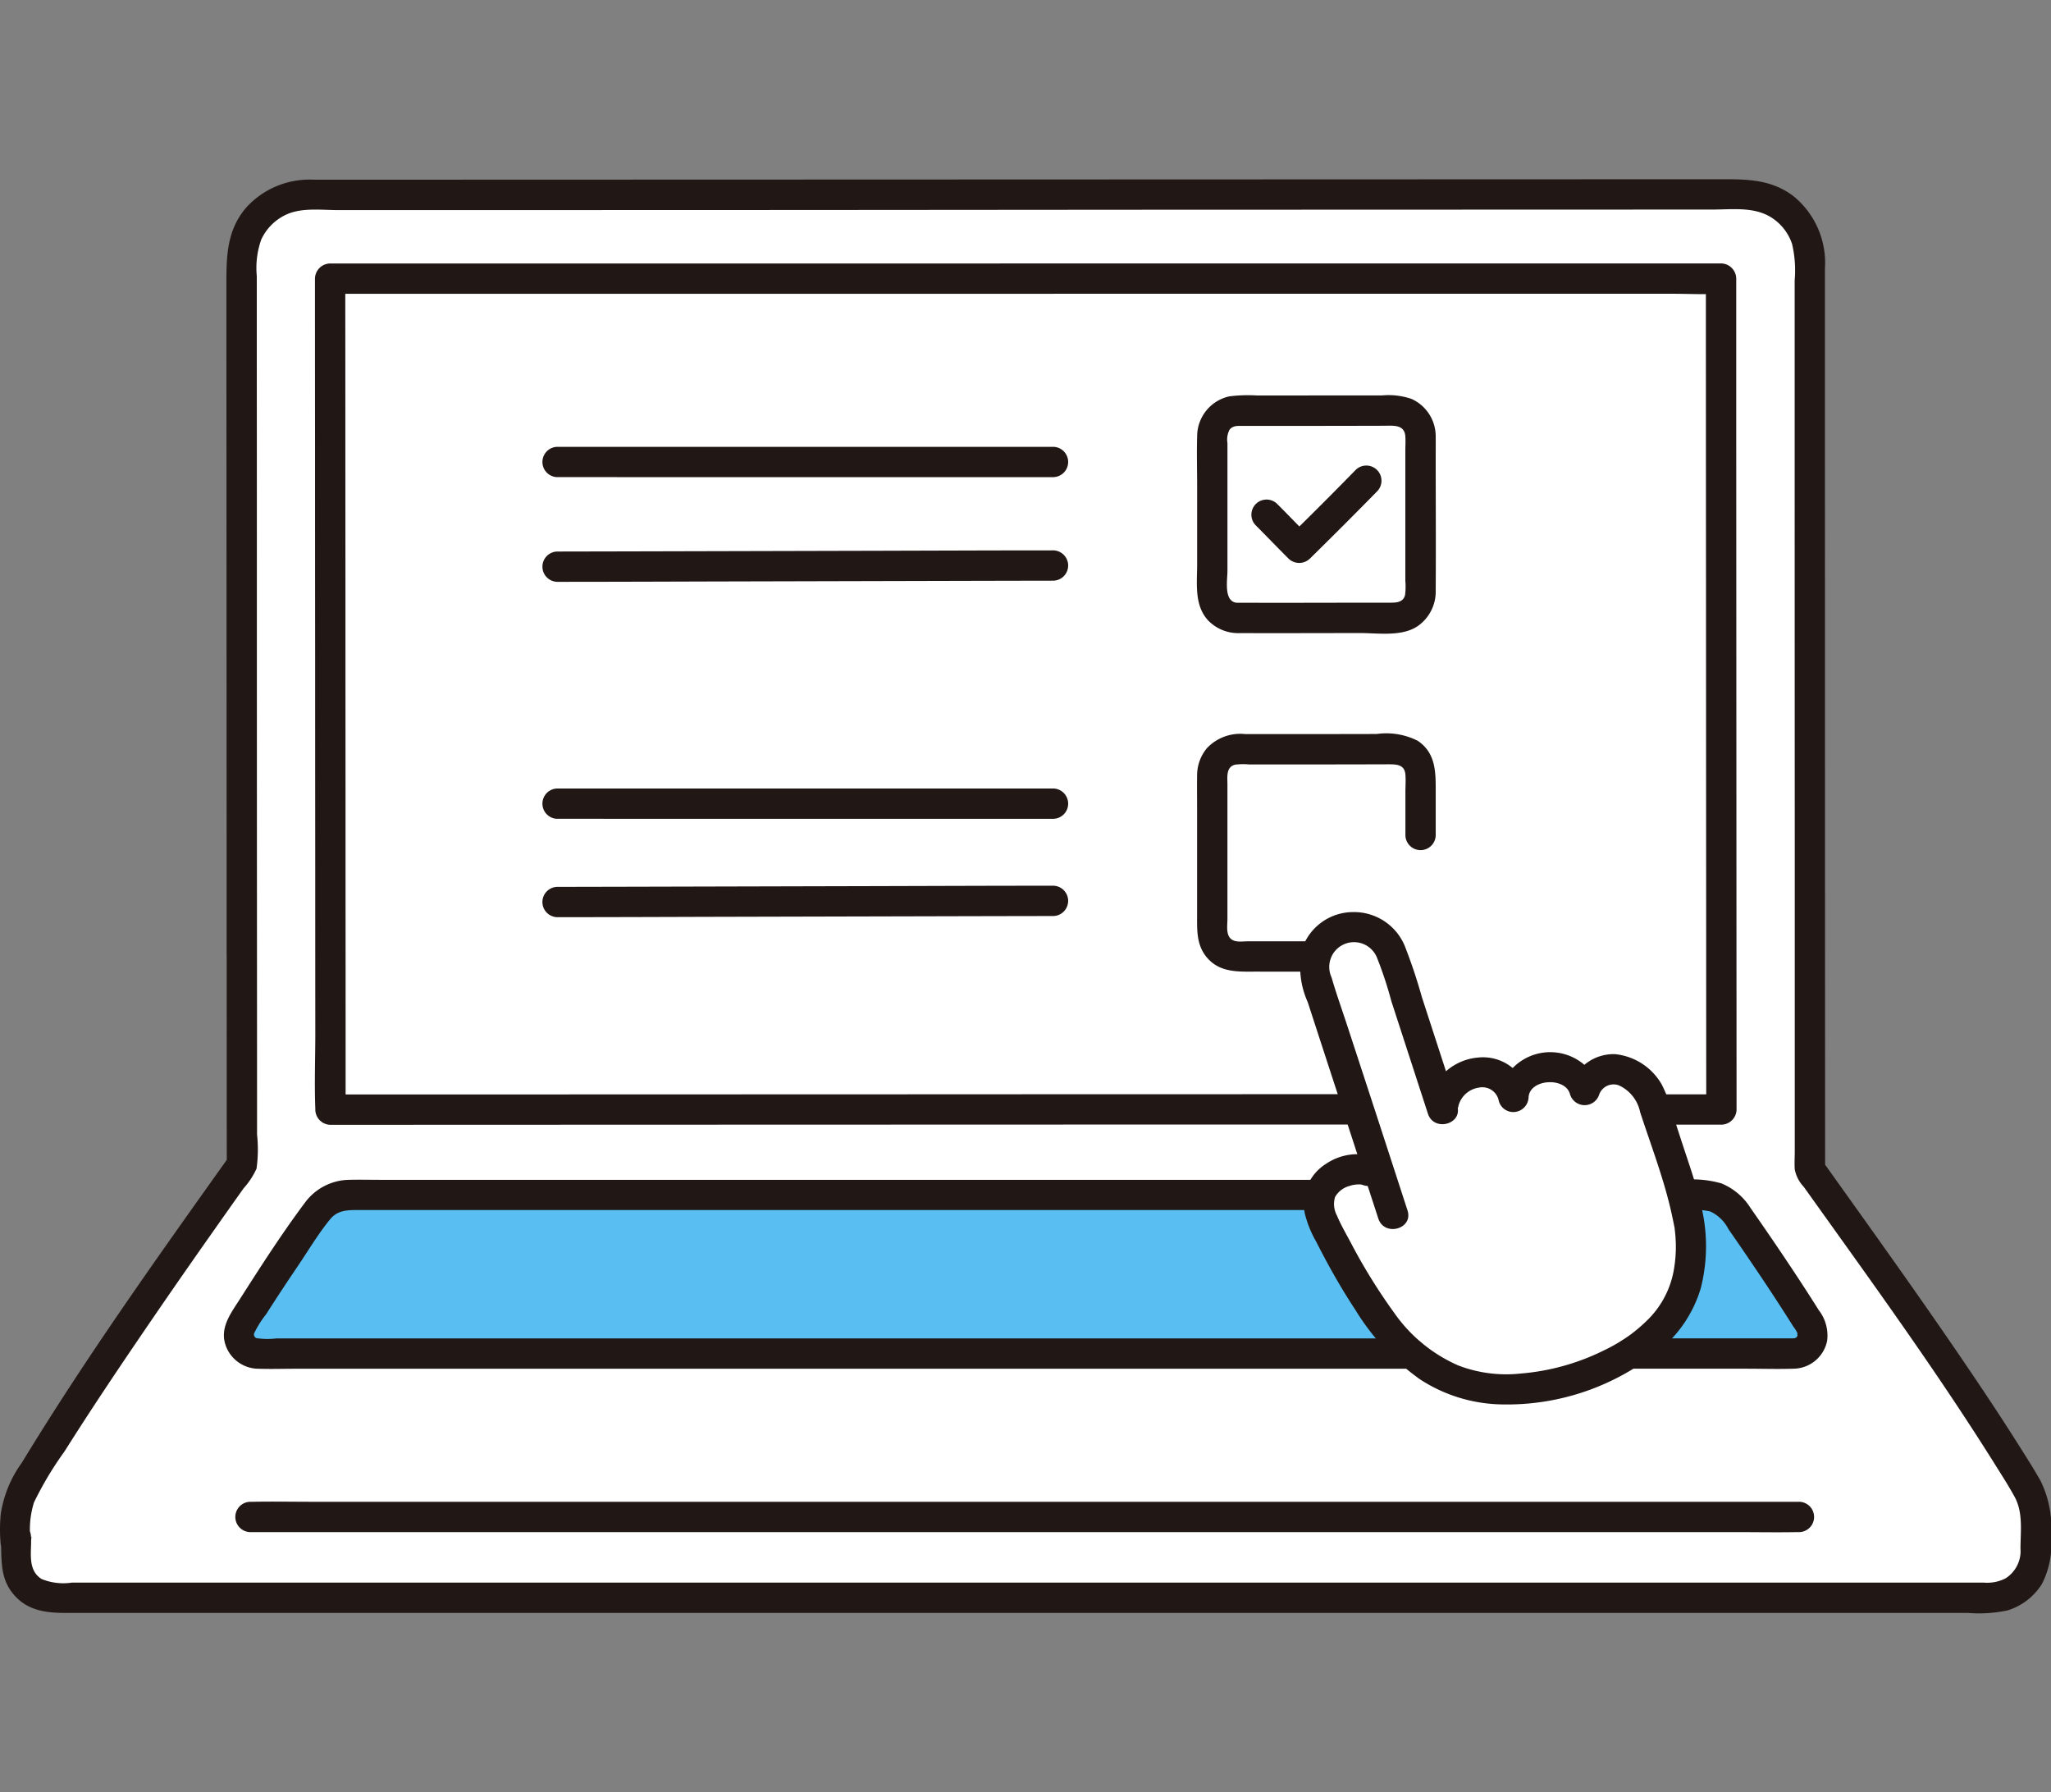 <svg xmlns="http://www.w3.org/2000/svg" xmlns:xlink="http://www.w3.org/1999/xlink" width="171.67" height="150" viewBox="0 0 171.67 150"><rect x="0" y="0" width="171.67" height="150" fill="#808080" stroke="none"/><defs><clipPath id="a"><rect width="171.67" height="150" transform="translate(-248 8442)" fill="#fff"/></clipPath></defs><g transform="translate(248 -8442)" clip-path="url(#a)"><g transform="translate(-248 8457)"><g transform="translate(1.311 1.268)"><path d="M21.412,66.051c-.007-18.325-.017-42.615-.023-58.12A5.488,5.488,0,0,1,26.88,2.44c23.661-.007,92.22-.031,120.274-.041a5.493,5.493,0,0,1,5.5,5.493c0,20.8.008,54.583.017,76.105,4.345,6.106,13.666,18.955,18.224,26.738a5.04,5.04,0,0,1,.688,2.551c0,.794-.017,1.756-.017,2.748a3.814,3.814,0,0,1-3.813,3.809H5.678a3.179,3.179,0,0,1-3.18-3.179c0-4.9-.018,1.439-.018-3.372a5.064,5.064,0,0,1,.69-2.561C7.777,102.863,17.136,89.61,21.42,83.6c0-4.436,0-10.557-.007-17.545Z" transform="translate(-2.48 -2.399)" fill="#fff"/><path d="M52.292,15.731c.007,18.916.03,69.537.03,69.537,19.665-.007,97.339-.033,116.423-.039-.008-20.457-.023-52.355-.03-69.534,0,0-99.257.032-116.424.036Z" transform="translate(-25.969 -8.669)" fill="#fff"/><path d="M217.839,155.287a15.455,15.455,0,0,1-4-3.867,52.9,52.9,0,0,1-4.73-7.984c-.618-1.252-.829-2.552.12-3.576a3.587,3.587,0,0,1,3.425-1.038l1.06.384c-1.423-4.359-3.767-11.53-5.247-16.086-.508-1.564-.253-3.765,1.91-4.467a3.36,3.36,0,0,1,4.411,2.3l4.117,12.668c.08-.308.137-.526.137-.526a3.3,3.3,0,0,1,3.177-2.487,2.543,2.543,0,0,1,2.656,2.063,2.787,2.787,0,0,1,2.639-2.475c1.507-.142,3.042.562,3.321,1.915.249-1.092,1.047-1.469,2.067-1.721,1.34-.331,3.144,1.185,3.551,2.435.809,2.489,1.457,4.492,2.371,7.3a31.571,31.571,0,0,1,.791,3.319c.826,6.722-2.958,9.17-4.7,10.508a21.122,21.122,0,0,1-8.417,3.021,12.378,12.378,0,0,1-8.658-1.683Z" transform="translate(-99.513 -57.126)" fill="#fff"/><g transform="translate(18.687 83.736)"><path d="M133.486,171.418a52.9,52.9,0,0,1-4.73-7.984,3.72,3.72,0,0,1-.434-2.572c-28.74,0-64.938,0-81.239,0a3.314,3.314,0,0,0-2.718,1.414c-2.072,2.96-4.3,6.233-6.281,9.421a1.6,1.6,0,0,0,1.364,2.436h96.508a17.155,17.155,0,0,1-2.47-2.712Z" transform="translate(-37.843 -160.859)" fill="#59bef2"/><path d="M273.2,171.684c-1.976-3.181-4.2-6.444-6.265-9.4a3.32,3.32,0,0,0-2.725-1.424h-1.644c.328,1.22.573,2.576.573,2.576.826,6.722-2.958,9.17-4.7,10.508-.1.061-.208.123-.31.184h13.719a1.6,1.6,0,0,0,1.355-2.449Z" transform="translate(-141.721 -160.862)" fill="#59bef2"/></g></g><g transform="translate(0 0)"><path d="M261.475,160.991a7.408,7.408,0,0,1,2.294.106,3.249,3.249,0,0,1,1.535,1.483q1.647,2.369,3.245,4.772.771,1.165,1.525,2.341.339.53.674,1.063a2.506,2.506,0,0,1,.347.572c-.029-.114-.027.231,0,.086-.05.319-.234.31-.626.31H257.037a1.269,1.269,0,0,0,0,2.537h9.744c1.308,0,2.625.044,3.932,0a2.908,2.908,0,0,0,2.849-2.32,3.456,3.456,0,0,0-.692-2.57q-.842-1.339-1.711-2.661c-1.306-1.99-2.65-3.956-4.012-5.908a5.229,5.229,0,0,0-2.425-2.047,8.842,8.842,0,0,0-3.247-.3,1.269,1.269,0,0,0,0,2.537h0Z" transform="translate(-120.632 -74.716)" fill="#211715"/><path d="M127.193,158.451H92.522l-31.877,0-12.165,0c-.839,0-1.68-.022-2.518,0a4.678,4.678,0,0,0-3.691,1.882c-1.947,2.6-3.716,5.359-5.462,8.092-.776,1.215-1.742,2.441-1.171,3.953a2.926,2.926,0,0,0,2.734,1.884c1.04.034,2.087,0,3.128,0h93.335a1.269,1.269,0,0,0,0-2.536H39.843a6.176,6.176,0,0,1-1.663-.027.338.338,0,0,1-.189-.388A8.251,8.251,0,0,1,39,169.7q1.3-2.04,2.662-4.043c.878-1.3,1.709-2.706,2.706-3.917.675-.82,1.61-.758,2.57-.758h8.225l29.774,0h42.258a1.269,1.269,0,0,0,0-2.536h0Z" transform="translate(-16.725 -74.713)" fill="#211715"/><path d="M168.195,209.444H43.77c-1.687,0-3.378-.032-5.065,0-.072,0-.144,0-.216,0a1.269,1.269,0,0,0,0,2.536H162.914c1.687,0,3.378.032,5.065,0,.072,0,.144,0,.216,0a1.269,1.269,0,0,0,0-2.536h0Z" transform="translate(-17.573 -98.76)" fill="#211715"/><path d="M21.51,64.92Q21.5,48.152,21.5,31.384q0-8.084-.006-16.168,0-3.552,0-7.1a7.145,7.145,0,0,1,.37-3.06,4.283,4.283,0,0,1,2.1-2.1c1.306-.6,2.947-.372,4.352-.372h4.234l10.057,0,24.636-.008L94.9,2.554l26.665-.009,21.754-.007c1.632,0,3.441-.254,4.893.632A4.192,4.192,0,0,1,150,5.426a9.722,9.722,0,0,1,.215,3.027q0,7.08,0,14.16,0,16.168.007,32.336,0,7.877,0,15.753,0,3.621,0,7.242,0,1.7,0,3.4c0,.5-.035,1.024,0,1.526a2.938,2.938,0,0,0,.754,1.455c5.47,7.667,11.041,15.293,16.038,23.281.545.871,1.107,1.742,1.6,2.642.73,1.321.509,2.874.5,4.329a2.707,2.707,0,0,1-1.262,2.523,3.4,3.4,0,0,1-1.821.347H6.023a4.842,4.842,0,0,1-2.541-.3c-1.255-.793-.8-2.355-.89-3.6C2.5,112.2.422,111.731.1,113.21a8.462,8.462,0,0,0-.055.878H2.582a7.59,7.59,0,0,1,.259-3.341,28.031,28.031,0,0,1,2.542-4.253c1.97-3.124,4.02-6.2,6.095-9.25q3.081-4.535,6.24-9.016,1.327-1.888,2.664-3.77a6.448,6.448,0,0,0,1.09-1.656,11.668,11.668,0,0,0,.044-2.853q0-7.514-.006-15.029a1.269,1.269,0,0,0-2.536,0q0,8.772.007,17.545l.173-.64c-5.972,8.385-11.983,16.8-17.333,25.6a9.769,9.769,0,0,0-1.758,4.289,13.341,13.341,0,0,0-.017,2.374,1.269,1.269,0,0,0,2.536,0c.025-.215.109-.87-.036-.2l-2.491-.337c.128,1.818-.169,3.486,1.164,4.975,1.155,1.292,2.7,1.458,4.314,1.458H164.711a11.486,11.486,0,0,0,3.324-.212,5.188,5.188,0,0,0,2.873-2.21,7.146,7.146,0,0,0,.759-3.947,8.827,8.827,0,0,0-.851-4.646c-.536-.963-1.136-1.9-1.722-2.828-1.315-2.094-2.68-4.157-4.064-6.206-2.918-4.321-5.928-8.579-8.955-12.824q-1.741-2.441-3.484-4.88l.173.64q-.006-14.843-.01-29.687,0-15.915-.006-31.83,0-6.927,0-13.854A7.214,7.214,0,0,0,150.2,1.484C148.464.111,146.538,0,144.425,0L123.415.007,97.328.016,69.94.026,45.027.034,26.3.04a7.162,7.162,0,0,0-5.665,2.3c-1.647,1.894-1.686,4.068-1.685,6.445q0,7.475.006,14.949.006,16.761.013,33.521,0,3.834,0,7.668a1.269,1.269,0,0,0,2.536,0Z" transform="translate(0 0)" fill="#211715"/><path d="M137.239,82.842q-19.359,0-38.717.01L63.8,82.863l-12.62,0,1.268,1.268q0-2.577,0-5.153,0-6.548-.006-13.1,0-8.63-.007-17.259,0-8.946-.008-17.891,0-7.35-.007-14.7,0-.718,0-1.437l-1.268,1.268,7.2,0,10.885,0,13.554,0,15.21,0,15.856-.005,15.489,0,14.111,0,11.721,0,8.319,0c1.295,0,2.613.072,3.906,0,.056,0,.113,0,.169,0l-1.268-1.268q0,12.676.01,25.352.006,14.636.014,29.271,0,7.457.007,14.914l1.268-1.268h-5.554a1.269,1.269,0,0,0,0,2.536h5.554a1.287,1.287,0,0,0,1.268-1.268q-.007-13.848-.014-27.7-.007-14.309-.013-28.618,0-6.612,0-13.222a1.287,1.287,0,0,0-1.268-1.268h-2.668l-7.33,0-10.98,0-13.618,0-15.245,0-15.859.005-15.463,0-14.054,0-11.634,0-8.2,0H51.151A1.286,1.286,0,0,0,49.883,14.6q0,7.028.007,14.055,0,8.851.008,17.7,0,8.764.008,17.529,0,6.913.006,13.826c0,2.106-.081,4.232,0,6.337,0,.03,0,.059,0,.089a1.286,1.286,0,0,0,1.268,1.268l26.646-.01,38.125-.012,21.284,0a1.269,1.269,0,0,0,0-2.536h0Z" transform="translate(-23.52 -6.269)" fill="#211715"/><path d="M87.13,44.906q7.368.01,14.737.005,9.188,0,18.376,0l8.454,0a1.269,1.269,0,0,0,0-2.536q-8.125,0-16.25,0-8.979,0-17.958,0-3.679,0-7.359,0a1.269,1.269,0,0,0,0,2.536h0Z" transform="translate(-40.51 -19.98)" fill="#211715"/><path d="M87.13,61.411c4.827,0,9.654-.021,14.482-.033l21.03-.052q3.027-.007,6.055-.012a1.269,1.269,0,0,0,0-2.536c-4.876,0-9.752.021-14.628.033l-20.989.052q-2.975.007-5.95.012a1.269,1.269,0,0,0,0,2.536h0Z" transform="translate(-40.51 -27.718)" fill="#211715"/><path d="M198.592,50.363c.917.918,1.816,1.855,2.733,2.774a1.289,1.289,0,0,0,1.794,0q2.835-2.783,5.618-5.62a1.268,1.268,0,0,0-1.794-1.794q-2.777,2.842-5.618,5.62h1.794c-.917-.919-1.815-1.855-2.733-2.774a1.268,1.268,0,1,0-1.794,1.794Z" transform="translate(-93.478 -21.39)" fill="#211715"/><path d="M192.976,54.127c3.411.01,6.823,0,10.234-.006,1.539,0,3.512.324,4.852-.579a3.518,3.518,0,0,0,1.505-3c.026-3.73,0-7.46,0-11.19,0-.546.007-1.093,0-1.64a3.437,3.437,0,0,0-2.031-3.187,5.94,5.94,0,0,0-2.451-.29l-2.474,0q-2.733,0-5.467.008h-2.492a12.548,12.548,0,0,0-2.363.072A3.429,3.429,0,0,0,189.6,37.66c-.043,1.4,0,2.8,0,4.2v6.507c0,1.6-.262,3.434.928,4.708a3.5,3.5,0,0,0,2.446,1.054c1.632.074,1.628-2.463,0-2.536-1.182-.054-.838-1.889-.838-2.676v-10.7a1.762,1.762,0,0,1,.176-1.111c.291-.371.721-.319,1.142-.319l2.308,0q4.7,0,9.407-.013c.8,0,1.786-.147,1.857.887.029.414,0,.84,0,1.253V49.751a5.558,5.558,0,0,1-.022,1.179c-.134.573-.639.649-1.143.65l-2.361,0c-3.509.007-7.018.016-10.527.006a1.269,1.269,0,0,0,0,2.536Z" transform="translate(-89.398 -16.143)" fill="#211715"/><path d="M199.543,105.2q-2,0-4.007,0l-1.708,0c-.438,0-.991.108-1.358-.18-.464-.365-.32-1.167-.32-1.69V92.081c0-.614-.135-1.483.654-1.666a5.477,5.477,0,0,1,1.164-.018l1.622,0,3.314,0q3.315,0,6.629-.011c.72,0,1.442-.02,1.514.862.039.482,0,.984,0,1.467V96.35a1.269,1.269,0,0,0,2.536,0V92.774c0-1.648.055-3.31-1.509-4.357a5.82,5.82,0,0,0-3.427-.568l-3.762.007q-3.626.006-7.251,0a3.835,3.835,0,0,0-3.2,1.179,3.566,3.566,0,0,0-.823,2.311c-.013.918,0,1.837,0,2.756v8.865c0,1.338-.073,2.638.931,3.711,1.107,1.183,2.65,1.055,4.13,1.058q2.434.006,4.869,0a1.269,1.269,0,0,0,0-2.536h0Z" transform="translate(-89.413 -41.422)" fill="#211715"/><path d="M87.13,99.017q7.368.01,14.737.005,9.188,0,18.376,0l8.454,0a1.269,1.269,0,0,0,0-2.536q-8.125,0-16.25,0-8.979,0-17.958,0-3.679,0-7.359,0a1.269,1.269,0,0,0,0,2.536h0Z" transform="translate(-40.51 -45.497)" fill="#211715"/><path d="M87.13,114.521c4.691,0,9.383-.021,14.074-.033q10.6-.026,21.192-.052,3.15-.007,6.3-.012a1.269,1.269,0,0,0,0-2.536c-4.979,0-9.958.02-14.937.033l-20.951.052q-2.839.007-5.679.012a1.269,1.269,0,0,0,0,2.536Z" transform="translate(-40.51 -52.763)" fill="#211715"/><path d="M214.889,141.026q-2.5-7.708-5.026-15.407c-.444-1.364-.937-2.722-1.333-4.1a2.073,2.073,0,1,1,3.807-1.638,32.331,32.331,0,0,1,1.2,3.634l3.06,9.414c.5,1.546,2.952.885,2.446-.674l-2.951-9.08a44.5,44.5,0,0,0-1.453-4.333,4.6,4.6,0,0,0-4.337-2.784,4.51,4.51,0,0,0-4.224,3.037,7.1,7.1,0,0,0,.457,4.491q1.615,4.964,3.237,9.925,1.337,4.095,2.672,8.191c.5,1.546,2.951.885,2.446-.674h0Z" transform="translate(-97.079 -54.726)" fill="#211715"/><path d="M219.459,142.755a2.074,2.074,0,0,1,1.712-1.548,1.4,1.4,0,0,1,1.675,1.123,1.256,1.256,0,0,0,1.391.908,1.285,1.285,0,0,0,1.1-1.246c.126-1.539,3.1-1.685,3.469-.223a1.279,1.279,0,0,0,2.446,0,1.278,1.278,0,0,1,1.629-.757,3.15,3.15,0,0,1,1.787,2.225c.84,2.586,1.829,5.171,2.477,7.812.121.494.23.99.33,1.489.027.137.056.274.081.412.007.043.017.086.024.129-.036-.238.009.147.019.25a11.158,11.158,0,0,1-.154,3.39,7.757,7.757,0,0,1-2.286,4.062c-.231.224-.472.437-.719.643-.114.095-.23.187-.346.279-.18.144,0,0,.035-.026l-.212.162a14.035,14.035,0,0,1-2.335,1.387,19.139,19.139,0,0,1-6.921,1.909,11.193,11.193,0,0,1-5.225-.684,12.807,12.807,0,0,1-5.363-4.417,47.945,47.945,0,0,1-3.651-5.915c-.383-.717-.806-1.442-1.118-2.192a2.045,2.045,0,0,1-.166-1.567,1.973,1.973,0,0,1,1.2-.922,2.352,2.352,0,0,1,.627-.126,2.449,2.449,0,0,1,.357,0q.146.011-.021,0a1.566,1.566,0,0,1,.214.06c1.559.5,2.226-1.951.674-2.446a4.694,4.694,0,0,0-3.813.662,3.946,3.946,0,0,0-1.752,4.224,9.171,9.171,0,0,0,.935,2.286q.587,1.159,1.219,2.3c.651,1.169,1.339,2.319,2.077,3.435a19.839,19.839,0,0,0,5.373,5.773,12.912,12.912,0,0,0,6.8,2.111,20.188,20.188,0,0,0,13.41-4.66,10.637,10.637,0,0,0,3.3-5.026,14.217,14.217,0,0,0-.048-7.281c-.394-1.695-.993-3.338-1.53-4.992l-.8-2.456a11.151,11.151,0,0,0-.877-2.356,5.086,5.086,0,0,0-3.918-2.542,3.807,3.807,0,0,0-3.751,2.7h2.446a4.383,4.383,0,0,0-8.451.9l2.491-.337a3.879,3.879,0,0,0-4.19-2.978,4.641,4.641,0,0,0-4.088,3.4,1.269,1.269,0,0,0,2.446.674h0Z" transform="translate(-97.393 -65.184)" fill="#211715"/></g></g></g></svg>